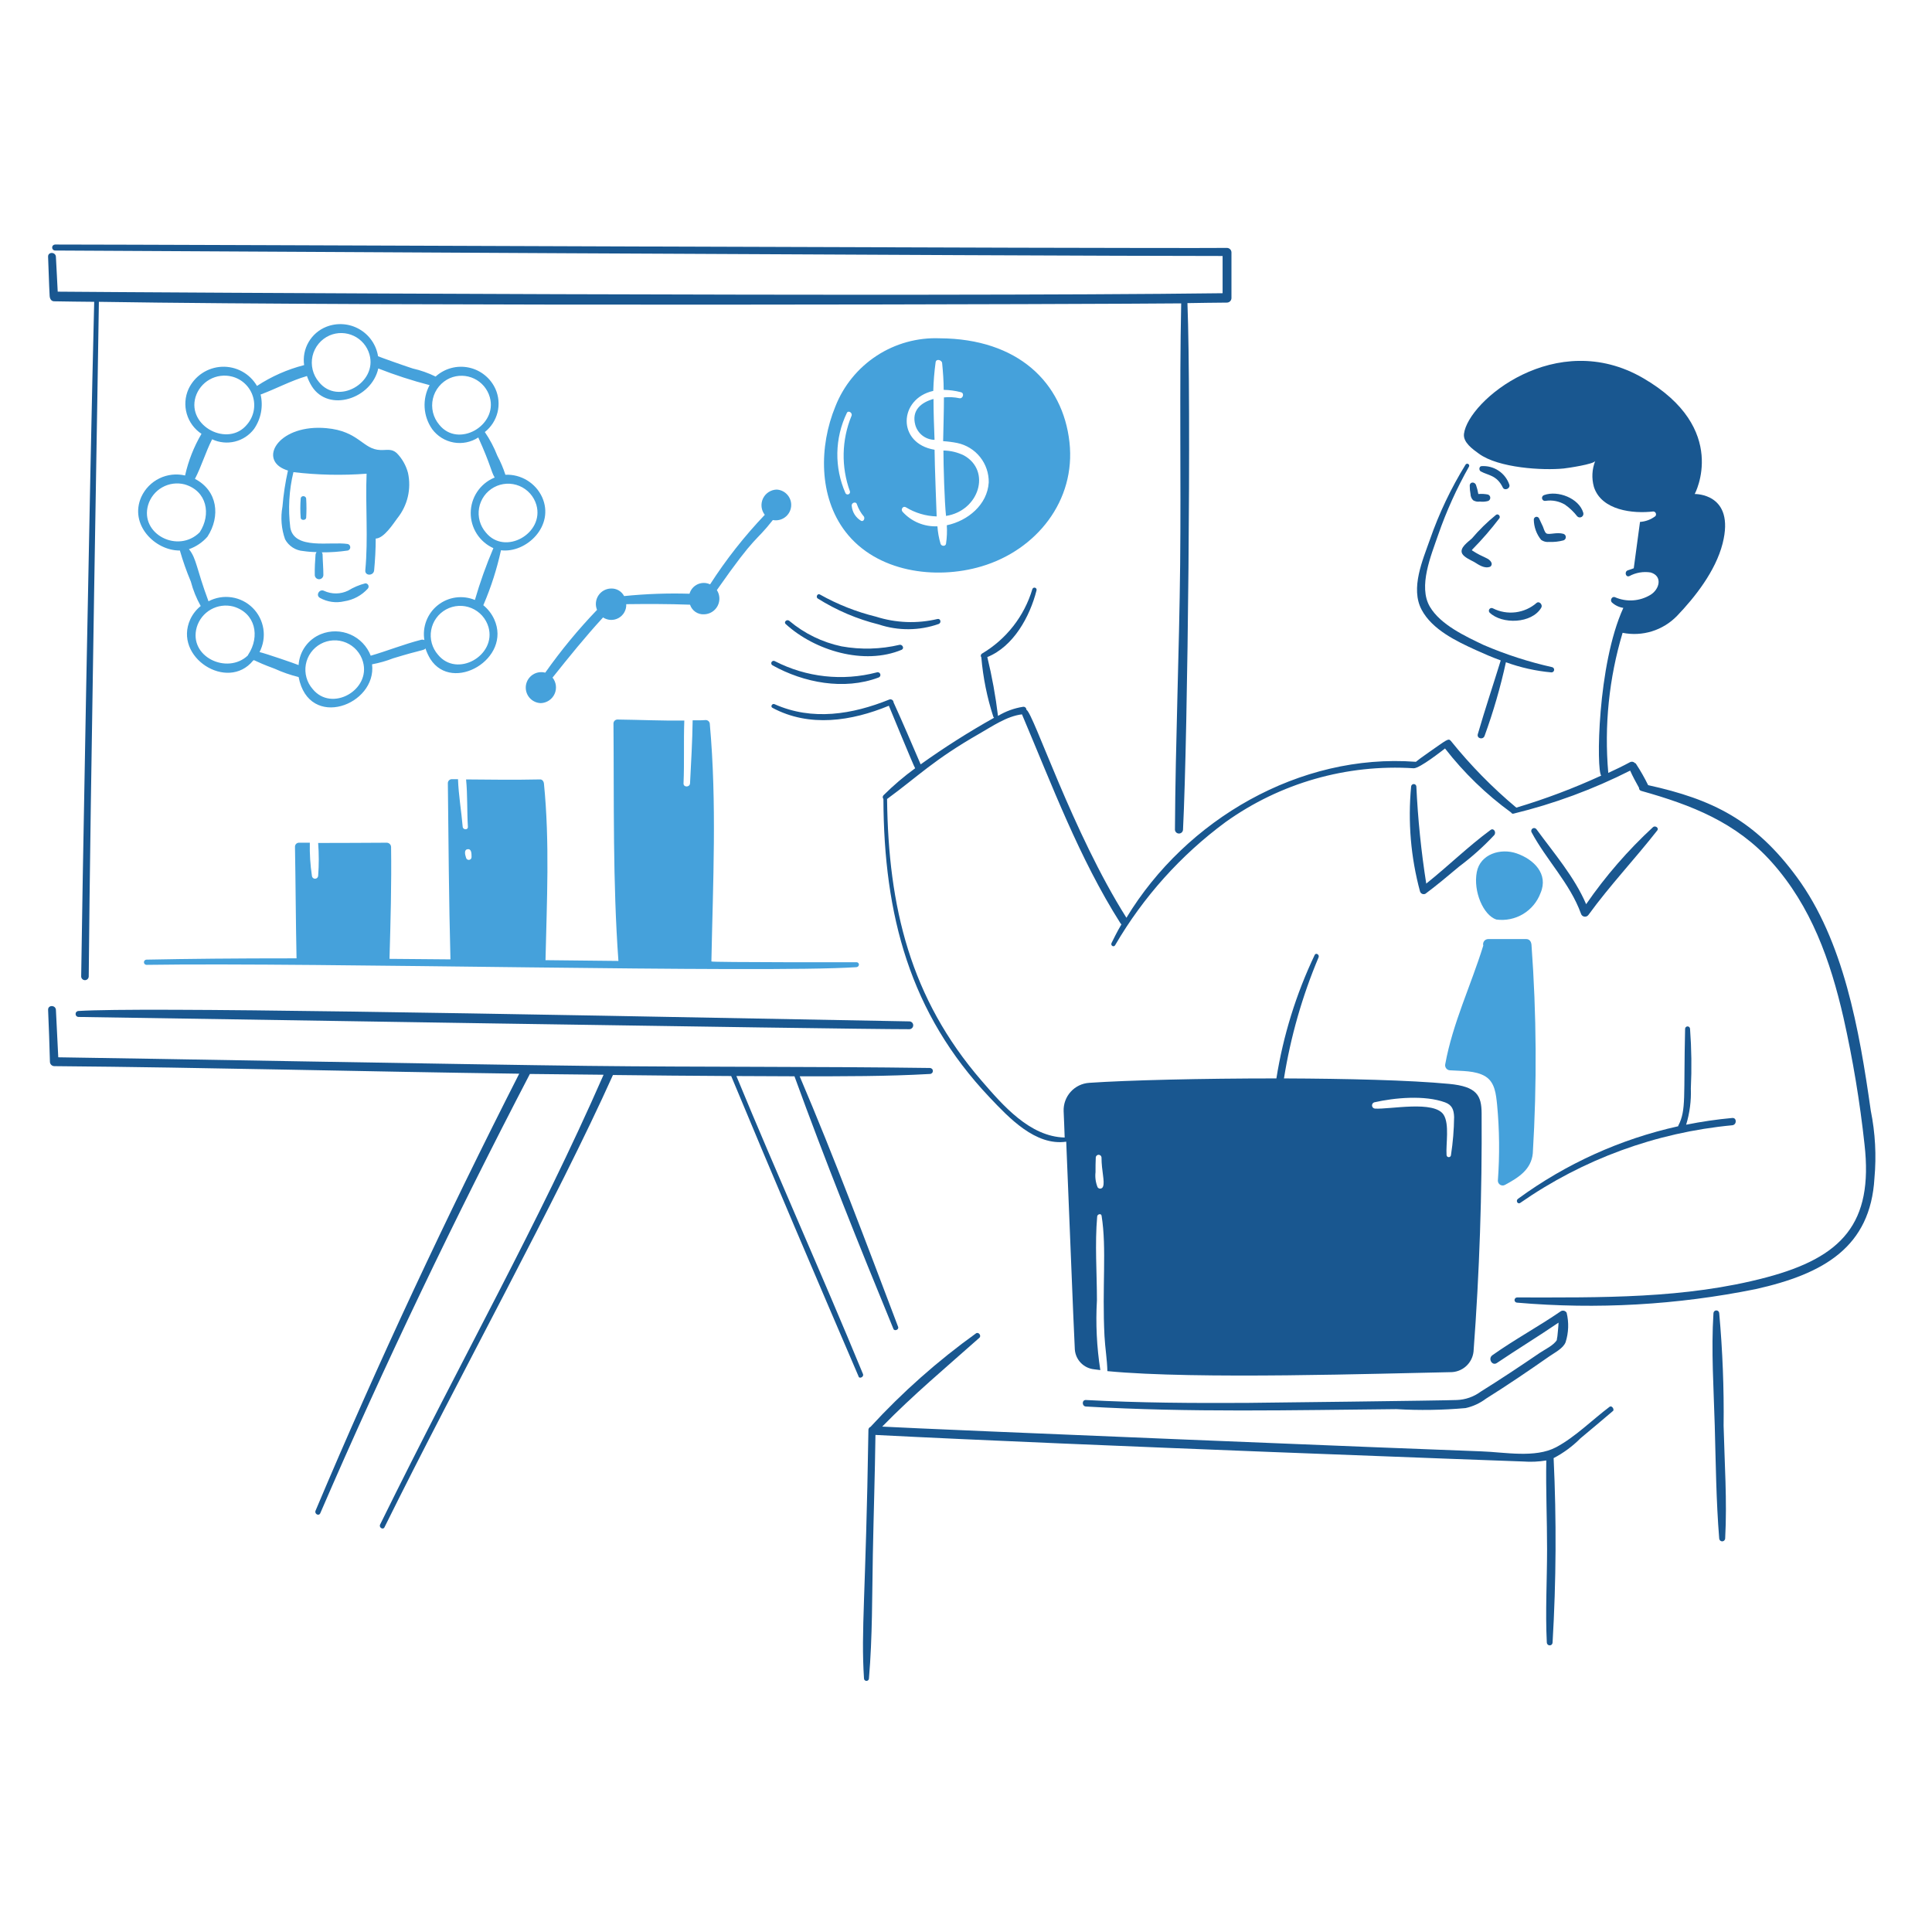 <svg preserveAspectRatio="none" width="100%" height="100%" overflow="visible" style="display: block;" viewBox="0 0 227 227" fill="none" xmlns="http://www.w3.org/2000/svg">
<g id="MARKETER GIVING KEYNOTE 1 Streamline Brooklyn">
<path id="Vector" d="M178.195 100.269C176.329 99.623 173.918 100.331 173.513 102.472C173.084 104.743 174.286 107.533 175.808 108.04C176.9 108.189 178.01 107.961 178.956 107.394C179.901 106.827 180.624 105.954 181.007 104.92C181.963 102.686 180.215 100.969 178.195 100.269Z" fill="#45A1DB"/>
<path id="Vector_2" d="M179.326 110.336H174.859C174.766 110.336 174.675 110.357 174.591 110.398C174.508 110.439 174.435 110.499 174.378 110.573C174.322 110.647 174.284 110.733 174.266 110.825C174.249 110.916 174.252 111.01 174.277 111.1C172.84 115.752 170.688 120.205 169.811 125.023C169.79 125.108 169.789 125.197 169.807 125.282C169.825 125.368 169.861 125.449 169.914 125.519C169.966 125.589 170.034 125.646 170.111 125.688C170.188 125.729 170.274 125.752 170.361 125.756C171.677 125.853 173.392 125.756 174.553 126.491C175.656 127.192 175.77 128.573 175.899 129.768C176.182 132.749 176.212 135.748 175.991 138.733C175.993 138.829 176.019 138.924 176.067 139.007C176.116 139.09 176.185 139.159 176.267 139.209C176.35 139.258 176.444 139.285 176.54 139.288C176.636 139.29 176.732 139.268 176.817 139.224C178.433 138.356 179.907 137.415 180.095 135.521C180.59 127.357 180.539 119.169 179.942 111.012C179.907 110.61 179.693 110.336 179.326 110.336Z" fill="#45A1DB"/>
<path id="Vector_3" d="M42.92 68.539C42.209 68.723 41.528 69.012 40.901 69.395C40.463 69.608 39.983 69.721 39.497 69.726C39.01 69.731 38.528 69.629 38.086 69.426C37.538 69.143 37.045 69.947 37.596 70.252C38.462 70.734 39.477 70.875 40.442 70.65C41.515 70.487 42.499 69.957 43.226 69.15C43.271 69.094 43.299 69.026 43.307 68.955C43.315 68.883 43.302 68.811 43.27 68.746C43.238 68.682 43.188 68.628 43.126 68.591C43.064 68.554 42.992 68.536 42.92 68.539Z" fill="#45A1DB"/>
<path id="Vector_4" d="M33.282 55.076C33.461 55.158 33.645 55.229 33.833 55.289C33.521 56.68 33.306 58.091 33.19 59.512C32.952 60.802 33.058 62.131 33.496 63.367C33.708 63.759 34.015 64.09 34.39 64.331C34.764 64.572 35.193 64.714 35.638 64.745C36.154 64.822 36.676 64.863 37.198 64.867C37.134 64.946 37.092 65.041 37.076 65.143C37.015 65.934 36.969 66.733 36.985 67.528C36.981 67.597 36.992 67.665 37.016 67.729C37.04 67.793 37.077 67.852 37.124 67.901C37.171 67.951 37.228 67.99 37.291 68.017C37.353 68.044 37.421 68.058 37.489 68.058C37.558 68.058 37.625 68.044 37.688 68.017C37.751 67.99 37.808 67.951 37.855 67.901C37.902 67.852 37.939 67.793 37.963 67.729C37.987 67.665 37.997 67.597 37.994 67.528C37.994 66.737 37.917 65.938 37.903 65.143C37.896 65.054 37.864 64.969 37.811 64.897C38.835 64.904 39.858 64.832 40.87 64.684C40.953 64.659 41.025 64.609 41.077 64.54C41.128 64.471 41.156 64.387 41.156 64.301C41.156 64.215 41.128 64.131 41.077 64.062C41.025 63.993 40.953 63.943 40.87 63.919C38.853 63.598 34.572 64.652 34.108 61.99C33.836 59.814 33.96 57.606 34.476 55.474C37.329 55.814 40.208 55.876 43.073 55.657C42.921 59.42 43.276 63.244 42.921 67.009C42.857 67.687 43.896 67.687 43.96 67.009C44.073 65.784 44.145 64.53 44.145 63.279C45.123 63.248 46.2 61.539 46.684 60.893C47.277 60.155 47.698 59.294 47.915 58.373C48.132 57.452 48.14 56.493 47.939 55.569C47.71 54.692 47.256 53.891 46.623 53.243C46.019 52.684 45.46 52.904 44.695 52.875C42.605 52.811 42.192 50.642 38.331 50.305C32.899 49.828 30.442 53.732 33.282 55.076Z" fill="#45A1DB"/>
<path id="Vector_5" d="M21.135 64.683C21.49 65.921 21.919 67.137 22.42 68.324C22.683 69.329 23.074 70.296 23.583 71.203C23.061 71.622 22.642 72.156 22.359 72.763C20.325 77.211 26.734 81.3 29.732 77.623C29.893 77.462 29.732 77.637 32.272 78.571C33.178 78.984 34.12 79.312 35.087 79.55C36.283 85.827 44.287 82.852 43.716 78.052C44.563 77.895 45.393 77.66 46.195 77.347C49.632 76.295 49.812 76.443 49.989 76.184C50.134 76.623 50.329 77.044 50.57 77.439C53.169 81.49 60.171 77.388 58.066 72.758C57.77 72.116 57.33 71.551 56.781 71.105C56.812 71.075 56.812 71.044 56.842 70.983C57.712 68.941 58.388 66.822 58.862 64.654C61.861 65.02 65.208 61.772 63.696 58.412C63.319 57.595 62.707 56.909 61.939 56.441C61.171 55.972 60.281 55.742 59.382 55.78C59.132 55.009 58.815 54.262 58.434 53.547C58.052 52.565 57.559 51.631 56.965 50.762C57.704 50.179 58.229 49.366 58.456 48.452C58.683 47.538 58.6 46.575 58.219 45.713C57.932 45.073 57.497 44.511 56.95 44.072C56.404 43.632 55.761 43.328 55.075 43.185C54.388 43.042 53.678 43.063 53.001 43.247C52.324 43.431 51.701 43.773 51.181 44.244C50.324 43.823 49.421 43.505 48.489 43.295C47.393 42.942 44.589 41.939 44.42 41.857C44.314 41.193 44.059 40.562 43.676 40.01C43.292 39.458 42.79 38.999 42.206 38.668C41.621 38.336 40.97 38.139 40.299 38.093C39.629 38.047 38.956 38.151 38.332 38.4C37.458 38.75 36.727 39.384 36.255 40.2C35.784 41.015 35.6 41.965 35.733 42.898C33.764 43.401 31.892 44.228 30.195 45.345C29.776 44.628 29.17 44.039 28.441 43.642C27.712 43.246 26.889 43.056 26.06 43.094C25.231 43.132 24.428 43.396 23.738 43.857C23.049 44.319 22.499 44.96 22.148 45.712C21.737 46.627 21.665 47.659 21.945 48.623C22.224 49.586 22.837 50.419 23.674 50.972C22.779 52.493 22.129 54.145 21.746 55.868C20.732 55.63 19.666 55.749 18.729 56.206C17.792 56.663 17.042 57.43 16.606 58.377C15.145 61.645 18.228 64.714 21.135 64.683ZM23.123 73.679C23.388 72.801 23.982 72.06 24.78 71.61C25.578 71.159 26.519 71.034 27.407 71.261C30.04 72.023 30.558 74.781 29.182 76.892C29.149 76.925 29.128 76.968 29.121 77.014C26.703 79.309 22.108 77.165 23.123 73.679ZM36.739 80.961C36.397 80.572 36.147 80.112 36.008 79.613C35.868 79.115 35.842 78.591 35.932 78.081C36.023 77.572 36.227 77.089 36.529 76.669C36.832 76.249 37.225 75.902 37.68 75.654C38.134 75.407 38.639 75.265 39.156 75.24C39.673 75.214 40.189 75.305 40.666 75.507C41.143 75.708 41.569 76.014 41.911 76.402C42.254 76.79 42.505 77.25 42.645 77.749C43.602 81.07 38.98 83.714 36.739 80.961ZM57.393 73.679C58.351 77.016 53.703 79.682 51.457 76.922C51.117 76.532 50.869 76.07 50.731 75.571C50.593 75.072 50.568 74.548 50.66 74.038C50.751 73.528 50.955 73.045 51.258 72.625C51.56 72.205 51.953 71.858 52.408 71.609C52.862 71.361 53.367 71.218 53.884 71.19C54.401 71.162 54.918 71.251 55.396 71.45C55.874 71.648 56.302 71.952 56.648 72.337C56.993 72.723 57.248 73.182 57.393 73.679ZM63.023 59.325C63.981 62.663 59.333 65.328 57.088 62.569C56.748 62.178 56.499 61.717 56.361 61.217C56.223 60.718 56.199 60.194 56.29 59.684C56.381 59.175 56.586 58.692 56.888 58.272C57.191 57.851 57.584 57.504 58.038 57.256C58.493 57.007 58.997 56.864 59.514 56.836C60.032 56.809 60.548 56.898 61.027 57.096C61.505 57.295 61.933 57.598 62.278 57.984C62.624 58.37 62.879 58.828 63.023 59.325ZM52.864 44.427C53.316 44.234 53.803 44.14 54.294 44.15C54.784 44.16 55.267 44.275 55.71 44.486C56.153 44.697 56.546 45.001 56.863 45.376C57.179 45.751 57.413 46.189 57.547 46.661C58.504 49.999 53.831 52.684 51.61 49.904C51.256 49.488 51.004 48.996 50.874 48.466C50.745 47.936 50.74 47.383 50.862 46.85C50.984 46.319 51.229 45.822 51.576 45.402C51.924 44.981 52.365 44.647 52.864 44.427ZM38.729 39.409C39.18 39.216 39.667 39.121 40.158 39.132C40.649 39.142 41.131 39.257 41.574 39.468C42.017 39.679 42.41 39.983 42.727 40.358C43.043 40.733 43.276 41.171 43.41 41.643C44.367 44.981 39.695 47.666 37.474 44.886C37.119 44.471 36.866 43.978 36.736 43.448C36.605 42.917 36.6 42.364 36.722 41.831C36.844 41.299 37.089 40.803 37.438 40.382C37.786 39.961 38.228 39.628 38.729 39.409ZM22.97 46.661C23.236 45.784 23.829 45.044 24.627 44.593C25.425 44.143 26.366 44.018 27.254 44.244C27.827 44.389 28.353 44.679 28.783 45.085C29.213 45.491 29.532 46 29.71 46.564C29.888 47.128 29.919 47.728 29.799 48.307C29.68 48.886 29.415 49.425 29.029 49.873C26.813 52.604 21.969 50.085 22.97 46.661ZM29.854 50.391C30.256 49.808 30.531 49.148 30.663 48.453C30.795 47.757 30.78 47.042 30.619 46.353C32.456 45.675 34.169 44.731 36.066 44.181C36.212 44.609 36.408 45.02 36.648 45.404C38.633 48.501 43.664 46.847 44.446 43.293C46.414 44.067 48.428 44.721 50.475 45.251C50.04 46.056 49.838 46.967 49.892 47.88C49.946 48.794 50.253 49.674 50.78 50.423C51.387 51.246 52.287 51.806 53.294 51.988C54.3 52.17 55.339 51.96 56.196 51.401C57.709 54.751 57.656 55.306 58.124 56.113C58.094 56.113 58.063 56.144 58.032 56.144C57.229 56.491 56.543 57.064 56.059 57.794C55.575 58.524 55.314 59.379 55.308 60.255C55.301 61.13 55.55 61.989 56.023 62.726C56.496 63.463 57.173 64.046 57.971 64.406C57.124 66.389 56.399 68.422 55.798 70.494C55.084 70.198 54.303 70.098 53.538 70.205C52.772 70.312 52.049 70.623 51.443 71.103C50.837 71.584 50.372 72.218 50.094 72.94C49.816 73.661 49.736 74.444 49.862 75.207C49.737 75.15 49.597 75.139 49.465 75.176C47.446 75.696 45.548 76.461 43.559 77.042C43.345 76.489 43.024 75.985 42.613 75.557C42.203 75.129 41.711 74.788 41.168 74.551C40.624 74.315 40.039 74.189 39.446 74.181C38.853 74.172 38.265 74.282 37.715 74.503C36.977 74.799 36.338 75.298 35.872 75.943C35.407 76.587 35.133 77.35 35.084 78.144C34.652 77.959 31.287 76.805 30.494 76.614C30.931 75.776 31.088 74.821 30.944 73.887C30.799 72.954 30.36 72.091 29.69 71.425C29.021 70.758 28.156 70.324 27.221 70.184C26.287 70.044 25.333 70.207 24.497 70.648C23.037 66.718 23.106 65.648 22.202 64.528C23.041 64.234 23.789 63.727 24.374 63.058C25.933 60.659 25.567 57.642 22.905 56.266C23.67 54.797 24.159 53.114 24.924 51.614C25.761 52.008 26.708 52.103 27.607 51.88C28.505 51.658 29.298 51.133 29.854 50.393V50.391ZM17.405 59.329C17.67 58.451 18.263 57.71 19.061 57.26C19.86 56.809 20.801 56.684 21.689 56.911C24.321 57.673 24.841 60.429 23.463 62.541C20.928 65.072 16.404 62.754 17.405 59.329Z" fill="#45A1DB"/>
<path id="Vector_6" d="M35.332 58.594C35.271 59.346 35.271 60.102 35.332 60.854C35.363 61.161 35.913 61.161 35.974 60.854C36.02 60.102 36.02 59.347 35.974 58.594C35.94 58.196 35.332 58.196 35.332 58.594Z" fill="#45A1DB"/>
<path id="Vector_7" d="M64.063 79.034C63.815 78.968 63.556 78.955 63.302 78.996C63.048 79.037 62.806 79.132 62.592 79.273C62.377 79.415 62.195 79.6 62.057 79.817C61.92 80.034 61.829 80.277 61.792 80.531C61.755 80.786 61.773 81.045 61.843 81.292C61.914 81.539 62.035 81.769 62.201 81.965C62.366 82.162 62.571 82.321 62.803 82.433C63.034 82.545 63.287 82.606 63.543 82.613C63.886 82.601 64.218 82.495 64.503 82.305C64.787 82.115 65.014 81.85 65.157 81.539C65.3 81.228 65.353 80.883 65.311 80.543C65.27 80.203 65.134 79.882 64.92 79.615C66.848 77.197 68.775 74.811 70.856 72.546C71.127 72.725 71.443 72.826 71.768 72.836C72.094 72.846 72.415 72.766 72.697 72.604C72.98 72.442 73.211 72.206 73.367 71.92C73.523 71.635 73.597 71.312 73.58 70.987C76.089 70.956 78.567 70.956 81.076 71.048C81.187 71.393 81.41 71.691 81.709 71.896C82.008 72.1 82.367 72.2 82.729 72.178C83.056 72.17 83.376 72.075 83.654 71.902C83.933 71.729 84.16 71.485 84.313 71.195C84.466 70.905 84.538 70.579 84.523 70.252C84.508 69.924 84.406 69.607 84.227 69.332C88.947 62.589 88.625 63.877 90.806 61.101C91.049 61.149 91.299 61.146 91.541 61.093C91.783 61.04 92.011 60.938 92.212 60.793C92.413 60.649 92.582 60.464 92.709 60.251C92.835 60.039 92.917 59.802 92.948 59.556C92.98 59.311 92.961 59.062 92.892 58.824C92.823 58.586 92.706 58.365 92.548 58.174C92.39 57.983 92.195 57.827 91.974 57.715C91.754 57.602 91.512 57.537 91.265 57.522C90.925 57.53 90.593 57.632 90.307 57.818C90.022 58.003 89.793 58.264 89.647 58.572C89.501 58.88 89.444 59.222 89.481 59.561C89.518 59.899 89.649 60.221 89.858 60.489C87.462 63.003 85.31 65.738 83.432 68.659C83.203 68.551 82.954 68.494 82.701 68.492C82.448 68.491 82.198 68.544 81.968 68.649C81.738 68.754 81.534 68.908 81.369 69.1C81.204 69.292 81.084 69.517 81.015 69.761C78.45 69.684 75.883 69.776 73.33 70.035C73.185 69.758 72.964 69.527 72.694 69.37C72.423 69.213 72.113 69.136 71.801 69.148C71.504 69.152 71.213 69.229 70.954 69.371C70.694 69.513 70.473 69.717 70.31 69.965C70.147 70.212 70.047 70.496 70.019 70.791C69.99 71.086 70.035 71.383 70.148 71.657C67.937 73.959 65.903 76.425 64.063 79.034Z" fill="#45A1DB"/>
<path id="Vector_8" d="M100.629 113.058C100.516 113.058 83.585 113.081 83.585 112.967C83.769 103.699 84.236 94.348 83.401 85.091C83.402 85.027 83.39 84.963 83.366 84.903C83.341 84.843 83.305 84.789 83.26 84.743C83.214 84.698 83.16 84.662 83.1 84.638C83.04 84.613 82.976 84.601 82.912 84.602C82.393 84.646 81.903 84.633 81.383 84.633C81.351 87.111 81.198 89.591 81.076 92.038C81.052 92.527 80.285 92.528 80.311 92.038C80.417 89.622 80.311 87.111 80.403 84.663C77.772 84.694 75.171 84.572 72.539 84.541C72.418 84.544 72.303 84.593 72.217 84.678C72.132 84.764 72.082 84.879 72.08 85C72.157 94.303 71.988 103.635 72.662 112.906C72.528 112.906 64.23 112.815 64.094 112.814C64.248 105.898 64.6 98.976 63.911 92.068C63.883 91.792 63.696 91.548 63.421 91.579C60.545 91.64 57.638 91.609 54.762 91.579C54.945 93.414 54.861 95.344 54.975 97.147C55.001 97.545 54.395 97.515 54.364 97.147C54.211 95.312 53.875 93.418 53.814 91.548H53.079C52.958 91.551 52.843 91.6 52.757 91.685C52.672 91.771 52.622 91.886 52.62 92.007C52.697 98.924 52.742 105.807 52.926 112.721C50.539 112.691 48.152 112.691 45.765 112.66C45.889 108.285 46.011 103.91 45.95 99.534C45.95 99.466 45.937 99.398 45.911 99.335C45.885 99.272 45.847 99.214 45.798 99.166C45.75 99.117 45.693 99.079 45.629 99.053C45.566 99.027 45.498 99.014 45.43 99.014C42.736 99.029 40.075 99.045 37.382 99.045C37.478 100.328 37.478 101.617 37.382 102.9C37.376 102.994 37.336 103.082 37.267 103.147C37.199 103.211 37.109 103.247 37.015 103.247C36.921 103.247 36.831 103.211 36.762 103.147C36.694 103.082 36.653 102.994 36.648 102.9C36.455 101.614 36.373 100.314 36.403 99.014H35.118C34.997 99.016 34.881 99.065 34.796 99.151C34.71 99.237 34.661 99.352 34.659 99.473C34.736 103.851 34.751 108.224 34.842 112.599C27.383 112.599 22.202 112.654 17.218 112.752C17.136 112.752 17.058 112.784 17.001 112.842C16.944 112.899 16.911 112.977 16.911 113.058C16.911 113.14 16.944 113.217 17.001 113.275C17.058 113.332 17.136 113.365 17.218 113.365C37.082 113.062 89.625 114.365 100.567 113.64C101.026 113.64 101.026 113.058 100.629 113.058ZM54.762 100.789C54.623 100.372 54.509 99.834 54.945 99.778C55.403 99.722 55.405 100.272 55.405 100.697C55.408 100.778 55.381 100.857 55.329 100.918C55.277 100.98 55.204 101.021 55.124 101.032C55.045 101.043 54.964 101.025 54.897 100.98C54.83 100.935 54.782 100.867 54.762 100.789Z" fill="#45A1DB"/>
<path id="Vector_9" d="M113.265 53.515C112.513 53.143 111.687 52.944 110.848 52.934C110.848 54.637 110.974 59.004 111.154 60.619C115.048 60.014 116.488 55.322 113.265 53.515Z" fill="#45A1DB"/>
<path id="Vector_10" d="M107.543 49.934C107.683 50.429 107.978 50.867 108.385 51.181C108.792 51.495 109.29 51.67 109.804 51.679C109.743 50.088 109.682 48.466 109.682 46.875C108.247 47.273 107.069 48.195 107.543 49.934Z" fill="#45A1DB"/>
<path id="Vector_11" d="M125.657 51.954C124.876 44.952 119.605 39.797 110.42 39.748C107.795 39.644 105.204 40.359 103.005 41.796C100.806 43.232 99.109 45.317 98.15 47.762C96.24 52.408 96.164 58.346 99.343 62.48C102.989 67.22 109.895 68.158 115.316 66.548C121.767 64.636 126.426 58.838 125.657 51.954ZM100.047 48.864C98.882 51.696 98.816 54.86 99.864 57.737C99.882 57.804 99.876 57.876 99.846 57.938C99.815 58.001 99.763 58.05 99.699 58.077C99.634 58.103 99.562 58.105 99.497 58.082C99.431 58.059 99.376 58.013 99.343 57.952C98.684 56.464 98.357 54.85 98.383 53.223C98.41 51.596 98.79 49.993 99.496 48.527C99.656 48.163 100.204 48.499 100.047 48.864ZM101.177 61.195C100.868 61.012 100.607 60.759 100.415 60.456C100.224 60.152 100.107 59.808 100.075 59.451C100.007 59.054 100.597 58.869 100.687 59.268C100.871 59.794 101.151 60.281 101.514 60.705C101.638 60.95 101.454 61.318 101.179 61.195H101.177ZM116.17 56.697C116.007 59.297 113.722 61.195 111.244 61.716C111.291 62.441 111.26 63.169 111.152 63.888C111.092 64.227 110.605 64.192 110.509 63.888C110.312 63.22 110.189 62.532 110.142 61.838C109.375 61.873 108.609 61.738 107.901 61.442C107.192 61.146 106.558 60.697 106.043 60.127C105.803 59.849 106.102 59.396 106.441 59.605C107.531 60.27 108.776 60.64 110.052 60.677C110.052 60.564 109.807 54.37 109.807 52.843C105.345 52.1 105.582 46.833 109.654 45.929C109.686 44.803 109.778 43.679 109.93 42.563C109.992 42.104 110.658 42.289 110.695 42.655C110.799 43.697 110.878 44.766 110.878 45.807C111.56 45.817 112.238 45.909 112.898 46.081C113.359 46.194 113.141 46.884 112.714 46.786C112.119 46.662 111.509 46.631 110.906 46.694C110.906 48.407 110.845 50.121 110.814 51.834C111.369 51.869 111.921 51.94 112.466 52.048C113.529 52.27 114.481 52.855 115.158 53.704C115.835 54.553 116.193 55.612 116.172 56.697H116.17Z" fill="#45A1DB"/>
<path id="Vector_12" d="M173.39 76.372C174.337 76.803 175.318 77.229 176.329 77.595C175.441 80.471 174.476 83.352 173.636 86.254C173.486 86.775 174.247 86.957 174.428 86.469C175.456 83.642 176.295 80.749 176.937 77.81C178.662 78.438 180.462 78.84 182.291 79.003C182.367 79.003 182.439 78.976 182.496 78.927C182.553 78.878 182.59 78.811 182.601 78.736C182.613 78.662 182.597 78.586 182.557 78.523C182.516 78.459 182.455 78.412 182.383 78.391C179.626 77.774 176.932 76.904 174.336 75.791C172.198 74.774 169.25 73.406 168.007 71.293C166.596 68.909 168.157 65.234 168.987 62.816C169.948 60.051 171.156 57.379 172.597 54.83C172.626 54.778 172.633 54.716 172.618 54.658C172.603 54.6 172.566 54.55 172.514 54.518C172.463 54.487 172.402 54.476 172.343 54.489C172.284 54.501 172.233 54.535 172.199 54.585C170.485 57.362 169.079 60.318 168.007 63.401C167.159 65.82 165.699 69.113 167.028 71.631C168.266 73.977 171.123 75.339 173.39 76.372Z" fill="#195790"/>
<path id="Vector_13" d="M219.807 130.5C218.451 120.929 216.612 110.528 211.117 103.053C206.205 96.37 201.224 93.918 193.647 92.251C193.23 91.397 192.76 90.569 192.238 89.774C192.226 89.742 192.205 89.714 192.178 89.693C192.151 89.671 192.12 89.657 192.086 89.651C192.014 89.571 191.917 89.519 191.812 89.502C191.706 89.486 191.598 89.506 191.505 89.559C190.687 90.004 189.822 90.416 188.964 90.814C188.478 85.269 189.049 79.683 190.647 74.352C191.794 74.583 192.981 74.521 194.099 74.174C195.216 73.826 196.228 73.204 197.043 72.363C199.127 70.194 201.574 67.101 202.398 63.857C203.902 57.923 199.12 58.044 199.12 58.044C199.12 58.044 203.282 50.358 193.061 44.427C182.841 38.495 172.492 47.089 172.01 50.975C171.886 51.984 173.05 52.784 173.754 53.3C176.056 54.995 181.29 55.291 183.729 55.045C184.198 54.998 187.305 54.535 187.432 54.157C187.046 55.132 186.992 56.208 187.278 57.217C188.166 59.971 191.865 60.382 194.255 60.094C194.317 60.097 194.377 60.118 194.428 60.153C194.479 60.189 194.52 60.237 194.545 60.294C194.57 60.351 194.579 60.414 194.572 60.475C194.564 60.537 194.539 60.596 194.5 60.644C193.977 61.043 193.348 61.279 192.692 61.322L191.958 66.769C191.713 66.86 191.499 66.924 191.254 67.013C190.827 67.17 191.006 67.865 191.437 67.691C192.203 67.275 193.085 67.124 193.946 67.263C195.385 67.69 194.986 69.249 193.916 69.894C193.295 70.269 192.593 70.491 191.869 70.539C191.144 70.587 190.419 70.46 189.754 70.169C189.387 70.019 189.137 70.541 189.388 70.781C189.763 71.125 190.231 71.349 190.734 71.424C187.668 78.125 187.556 90.552 188.135 91.129C184.902 92.616 181.569 93.874 178.159 94.893C175.347 92.54 172.773 89.916 170.474 87.059C170.17 86.698 170.022 86.908 167.904 88.375C166.086 89.637 166.464 89.505 166.313 89.505C152.728 88.495 139.356 96.267 132.349 107.833C125.995 97.775 121.435 83.803 120.595 83.385C120.596 83.335 120.585 83.285 120.565 83.24C120.544 83.195 120.514 83.154 120.476 83.122C120.438 83.089 120.393 83.066 120.345 83.053C120.297 83.04 120.246 83.037 120.197 83.046C119.157 83.209 118.159 83.573 117.259 84.117C116.977 81.79 116.559 79.481 116.004 77.203C119.095 75.948 121.002 72.447 121.787 69.369C121.806 69.305 121.798 69.236 121.767 69.177C121.735 69.118 121.681 69.074 121.617 69.054C121.554 69.034 121.485 69.04 121.425 69.07C121.365 69.1 121.32 69.152 121.298 69.216C120.349 72.404 118.228 75.116 115.362 76.805C115.329 76.828 115.301 76.858 115.28 76.893C115.259 76.927 115.245 76.966 115.24 77.006C115.234 77.046 115.236 77.087 115.247 77.126C115.257 77.165 115.276 77.201 115.301 77.233C115.503 79.604 115.975 81.945 116.708 84.209C116.731 84.255 116.762 84.297 116.8 84.332C113.826 85.998 110.945 87.827 108.172 89.809C107.131 87.391 106.091 84.944 104.989 82.526C104.987 82.468 104.971 82.412 104.943 82.361C104.915 82.311 104.876 82.267 104.829 82.235C104.781 82.202 104.727 82.18 104.67 82.172C104.613 82.164 104.554 82.169 104.5 82.187C100.14 83.947 95.446 84.72 91.006 82.738C90.73 82.615 90.483 83.018 90.761 83.167C95.102 85.495 100.062 84.727 104.436 82.921C104.485 83.035 107.408 90.147 107.526 90.268C106.204 91.232 104.957 92.296 103.797 93.449C103.745 93.509 103.717 93.585 103.717 93.663C103.717 93.742 103.745 93.818 103.797 93.878C103.844 107.503 106.897 119.045 116.281 128.943C118.541 131.33 121.666 134.666 125.276 134.142C125.615 142.129 126.106 155.071 126.287 158.56C126.331 159.151 126.582 159.708 126.995 160.133C127.408 160.557 127.958 160.824 128.547 160.885C128.792 160.919 129.036 160.947 129.282 160.978C128.86 158.266 128.726 155.517 128.884 152.777C128.884 149.533 128.628 146.162 128.914 142.924C128.939 142.648 129.404 142.527 129.434 142.863C130.047 146.689 129.475 151.243 129.773 157C129.843 158.346 130.08 159.723 130.112 161.1C140.51 162.109 162.549 161.364 170.379 161.222C171.057 161.236 171.716 160.996 172.226 160.549C172.736 160.101 173.06 159.479 173.133 158.804C173.833 149.498 174.143 140.14 174.082 130.808C174.068 128.729 173.545 127.661 170.257 127.35C165.577 126.908 158.262 126.738 150.858 126.708C151.641 121.819 153.007 117.043 154.927 112.48C155.054 112.175 154.616 111.895 154.468 112.204C152.283 116.798 150.768 121.683 149.97 126.708C141.22 126.708 132.468 126.917 127.971 127.228C127.135 127.284 126.354 127.664 125.795 128.287C125.235 128.91 124.94 129.726 124.972 130.563C125.003 131.45 125.064 132.491 125.094 133.653C120.994 133.561 117.817 129.854 115.334 126.985C106.958 117.301 104.371 106.578 104.226 93.878C107.915 91.182 109.678 89.289 115.089 86.192C116.588 85.336 118.302 84.142 120.076 83.932C123.594 92.223 126.808 100.852 131.643 108.471C131.82 108.826 132.001 107.941 130.602 110.797C130.451 111.104 130.877 111.347 131.03 111.041C134.322 105.395 138.731 100.48 143.988 96.597C150.411 91.998 158.227 89.762 166.11 90.268C166.831 90.268 169.474 88.177 169.782 87.942C172.006 90.804 174.622 93.338 177.554 95.469C177.579 95.525 177.625 95.569 177.682 95.592C177.739 95.615 177.803 95.614 177.86 95.591C182.596 94.437 187.185 92.743 191.535 90.543C191.841 91.247 192.208 91.89 192.575 92.562C192.569 92.646 192.594 92.73 192.644 92.797C192.695 92.865 192.768 92.912 192.851 92.93C198.747 94.582 203.998 96.623 208.18 101.313C212.814 106.505 215.056 112.852 216.595 119.55C217.702 124.477 218.529 129.462 219.073 134.481C220.118 143.728 216.446 147.722 207.538 150.087C197.969 152.627 188.077 152.443 178.256 152.443C178.174 152.443 178.096 152.475 178.039 152.532C177.982 152.59 177.949 152.668 177.949 152.749C177.949 152.83 177.982 152.908 178.039 152.965C178.096 153.023 178.174 153.055 178.256 153.055C187.627 153.866 197.066 153.33 206.285 151.464C214.282 149.679 219.77 146.525 220.237 138.429C220.479 135.779 220.334 133.108 219.807 130.5ZM161.457 129.52C163.875 128.969 167.398 128.652 169.78 129.52C170.607 129.823 170.818 130.378 170.85 131.234C170.835 132.73 170.712 134.223 170.483 135.701C170.483 135.77 170.456 135.836 170.407 135.885C170.358 135.933 170.292 135.961 170.223 135.961C170.154 135.961 170.088 135.933 170.039 135.885C169.991 135.836 169.963 135.77 169.963 135.701C169.874 134.418 170.32 132.097 169.624 130.989C168.538 129.254 163.289 130.367 161.547 130.254C161.461 130.246 161.381 130.208 161.319 130.148C161.258 130.088 161.219 130.009 161.208 129.923C161.198 129.838 161.217 129.752 161.262 129.678C161.307 129.605 161.376 129.55 161.457 129.521V129.52ZM128.718 137.721C128.718 137.14 128.718 136.558 128.748 135.977C128.759 135.895 128.799 135.82 128.861 135.766C128.922 135.711 129.002 135.681 129.084 135.681C129.167 135.681 129.246 135.711 129.308 135.766C129.37 135.82 129.41 135.895 129.421 135.977C129.421 137.582 129.828 138.802 129.605 139.403C129.585 139.469 129.547 139.527 129.495 139.571C129.443 139.616 129.38 139.645 129.312 139.654C129.245 139.664 129.176 139.654 129.114 139.626C129.052 139.597 128.999 139.552 128.962 139.495C128.733 138.933 128.649 138.323 128.718 137.721Z" fill="#195790"/>
<path id="Vector_14" d="M178.623 141.332C186.001 136.198 194.58 133.057 203.529 132.213C204.081 132.158 204.081 131.302 203.529 131.356C201.711 131.523 199.903 131.787 198.113 132.147C198.533 130.771 198.72 129.333 198.665 127.895C198.776 125.559 198.745 123.219 198.572 120.887C198.572 120.81 198.542 120.736 198.487 120.682C198.433 120.627 198.359 120.597 198.282 120.597C198.205 120.597 198.131 120.627 198.076 120.682C198.022 120.736 197.991 120.81 197.991 120.887C197.801 128.871 198.143 130.414 197.2 132.239C197.2 132.27 197.17 132.3 197.17 132.331C190.387 133.837 183.99 136.734 178.382 140.836C178.041 141.056 178.318 141.546 178.623 141.332Z" fill="#195790"/>
<path id="Vector_15" d="M103.199 79.615C103.241 79.605 103.281 79.586 103.316 79.56C103.351 79.534 103.38 79.501 103.402 79.463C103.424 79.425 103.437 79.384 103.442 79.34C103.447 79.297 103.443 79.253 103.431 79.211C103.418 79.17 103.397 79.131 103.369 79.098C103.341 79.064 103.307 79.037 103.268 79.018C103.229 78.998 103.186 78.987 103.143 78.984C103.099 78.982 103.055 78.988 103.015 79.003C99.001 80.053 94.741 79.585 91.051 77.688C91.019 77.667 90.983 77.653 90.945 77.646C90.907 77.64 90.868 77.641 90.831 77.651C90.794 77.66 90.759 77.676 90.728 77.7C90.697 77.723 90.672 77.752 90.653 77.786C90.634 77.819 90.622 77.856 90.618 77.894C90.614 77.933 90.618 77.971 90.629 78.008C90.641 78.045 90.66 78.079 90.685 78.108C90.71 78.137 90.741 78.16 90.776 78.177C94.438 80.222 99.173 81.121 103.199 79.615Z" fill="#195790"/>
<path id="Vector_16" d="M105.708 75.76C103.47 76.288 101.147 76.351 98.884 75.944C96.618 75.467 94.505 74.436 92.734 72.944C92.453 72.706 92.03 73.098 92.336 73.342C95.727 76.433 101.516 78.202 105.952 76.341C106.289 76.157 106.013 75.705 105.708 75.76Z" fill="#195790"/>
<path id="Vector_17" d="M110.298 73.311C110.637 73.165 110.512 72.641 110.144 72.731C107.756 73.294 105.261 73.199 102.923 72.455C100.622 71.891 98.409 71.016 96.344 69.855C96.065 69.678 95.824 70.131 96.069 70.314C98.288 71.711 100.715 72.744 103.26 73.374C105.547 74.135 108.024 74.114 110.298 73.311Z" fill="#195790"/>
<path id="Vector_18" d="M180.917 158.956C178.625 160.519 176.328 162.045 173.972 163.515C173.155 164.12 172.173 164.462 171.157 164.494C169.862 164.562 147.483 164.825 146.464 164.833C140.161 164.866 133.885 164.833 127.59 164.494C127.099 164.468 127.1 165.23 127.59 165.259C139.735 165.975 151.889 165.681 164.063 165.566C166.774 165.724 169.494 165.683 172.2 165.442C173.065 165.251 173.879 164.875 174.587 164.342C177.14 162.741 179.605 161.064 182.053 159.354C182.665 158.926 183.667 158.433 183.95 157.702C184.307 156.582 184.35 155.386 184.073 154.244C184.041 154.187 183.998 154.137 183.946 154.097C183.895 154.057 183.836 154.027 183.772 154.01C183.709 153.993 183.643 153.989 183.579 153.997C183.514 154.006 183.451 154.027 183.395 154.06C180.764 155.868 177.964 157.374 175.348 159.231C174.794 159.624 175.318 160.519 175.868 160.15C178.261 158.538 180.733 157.028 183.12 155.403C183.12 155.693 183.027 156.596 182.997 156.903C182.997 157.055 182.875 157.483 182.936 157.422C182.57 158.069 181.499 158.559 180.917 158.956Z" fill="#195790"/>
<path id="Vector_19" d="M6.355 35.401C7.916 35.416 9.507 35.462 11.068 35.462C10.547 55.993 9.599 108.865 9.538 114.741C9.544 114.855 9.593 114.962 9.675 115.041C9.758 115.119 9.867 115.163 9.981 115.163C10.095 115.163 10.205 115.119 10.287 115.041C10.37 114.962 10.419 114.855 10.425 114.741C10.593 94.059 11.555 41.215 11.618 35.462C45.613 36.013 130.431 35.737 138.784 35.645C138.57 45.866 138.767 56.115 138.661 66.336C138.554 76.708 138.111 87.111 138.05 97.484C138.056 97.606 138.108 97.721 138.196 97.805C138.285 97.889 138.402 97.936 138.524 97.936C138.646 97.936 138.763 97.889 138.851 97.805C138.939 97.721 138.992 97.606 138.998 97.484C139.563 86.109 139.973 47.293 139.518 35.615C141.079 35.584 142.639 35.569 144.169 35.554C144.305 35.549 144.435 35.493 144.532 35.397C144.628 35.3 144.685 35.17 144.69 35.034V29.648C144.686 29.511 144.63 29.381 144.533 29.284C144.436 29.188 144.306 29.132 144.169 29.128C132.097 29.219 18.847 28.731 6.478 28.731C6.385 28.731 6.296 28.768 6.23 28.834C6.164 28.899 6.127 28.989 6.127 29.082C6.127 29.175 6.164 29.265 6.23 29.331C6.296 29.397 6.385 29.434 6.478 29.434C6.591 29.434 120.929 30.077 143.649 30.077V34.452C108.033 34.911 16.789 34.358 6.781 34.269C6.72 32.892 6.633 31.514 6.568 30.168C6.539 29.587 5.622 29.557 5.65 30.168C5.719 31.698 5.748 33.229 5.833 34.758C5.859 35.188 6.081 35.398 6.355 35.401Z" fill="#195790"/>
<path id="Vector_20" d="M9.232 118.784C9.138 118.784 9.049 118.821 8.983 118.887C8.917 118.953 8.88 119.042 8.88 119.135C8.88 119.229 8.917 119.318 8.983 119.384C9.049 119.45 9.138 119.487 9.232 119.487C18.291 119.61 98.242 120.926 106.839 120.926C106.961 120.926 107.078 120.877 107.164 120.791C107.25 120.705 107.298 120.589 107.298 120.467C107.298 120.345 107.25 120.228 107.164 120.142C107.078 120.056 106.961 120.008 106.839 120.008C55.041 119.031 16.812 118.322 9.232 118.784Z" fill="#195790"/>
<path id="Vector_21" d="M101.393 161.434C96.568 149.706 91.357 138.152 86.523 126.43C89.138 126.43 90.992 126.46 93.346 126.46C96.962 136.406 100.94 146.339 104.973 156.141C105.099 156.446 105.651 156.231 105.524 155.895C101.794 146.055 98.088 136.16 93.958 126.46C99.068 126.46 104.18 126.476 109.257 126.185C109.35 126.185 109.439 126.148 109.505 126.082C109.571 126.016 109.608 125.926 109.608 125.833C109.608 125.74 109.571 125.65 109.505 125.585C109.439 125.519 109.35 125.482 109.257 125.482C95.882 125.297 82.453 125.389 69.081 125.236C55.679 125.084 14.189 124.319 6.846 124.227C6.753 122.36 6.664 120.497 6.57 118.657C6.539 118.076 5.627 118.046 5.652 118.657C5.732 120.677 5.821 122.726 5.866 124.747C5.866 124.885 5.921 125.017 6.018 125.114C6.116 125.212 6.248 125.267 6.386 125.267C24.594 125.421 42.797 125.91 61.004 126.154C52.441 142.984 44.417 160.089 37.076 177.498C36.922 177.864 37.444 178.176 37.627 177.804C45.184 160.302 53.45 143.107 62.258 126.185L70.918 126.277C63.15 144.01 54.519 159.069 44.664 179.12C44.484 179.488 45.032 179.798 45.184 179.426C54.13 161.343 65.432 140.972 72.019 126.307C76.639 126.368 81.287 126.398 85.91 126.429C90.806 138.209 95.824 149.958 100.873 161.708C100.934 162.046 101.544 161.802 101.393 161.434Z" fill="#195790"/>
<path id="Vector_22" d="M189.118 165.29C187.095 166.814 185.081 168.842 182.845 170.037C180.368 171.356 176.756 170.615 174.03 170.526C168.277 170.337 109.712 167.956 103.654 167.619C107.264 163.918 111.212 160.612 115.069 157.186C115.345 156.941 114.979 156.454 114.672 156.665C110.177 159.895 106.024 163.576 102.279 167.651C102.204 167.678 102.141 167.728 102.097 167.794C102.053 167.86 102.031 167.938 102.035 168.017C101.723 187.824 101.145 191.412 101.515 197.208C101.515 197.285 101.545 197.359 101.6 197.413C101.654 197.468 101.728 197.498 101.805 197.498C101.882 197.498 101.956 197.468 102.011 197.413C102.065 197.359 102.096 197.285 102.096 197.208C102.512 192.373 102.461 187.478 102.555 182.612C102.645 177.931 102.8 173.28 102.861 168.598C126.605 169.822 177.341 171.66 178.959 171.718C179.868 171.786 180.782 171.745 181.681 171.596C181.62 175.054 181.773 178.542 181.773 182C181.773 185.672 181.56 189.346 181.742 192.984C181.742 193.074 181.778 193.16 181.842 193.224C181.905 193.288 181.991 193.323 182.081 193.323C182.171 193.323 182.258 193.288 182.321 193.224C182.385 193.16 182.42 193.074 182.42 192.984C182.844 185.77 182.885 178.539 182.542 171.32C183.707 170.713 184.77 169.929 185.695 168.996C186.98 167.924 188.265 166.848 189.55 165.752C189.668 165.534 189.362 165.106 189.118 165.29Z" fill="#195790"/>
<path id="Vector_23" d="M202 154.305C202 154.215 201.964 154.129 201.901 154.065C201.837 154.002 201.751 153.966 201.661 153.966C201.571 153.966 201.485 154.002 201.421 154.065C201.358 154.129 201.322 154.215 201.322 154.305C201.044 158.678 201.352 163.148 201.475 167.523C201.598 171.931 201.64 176.362 201.996 180.746C201.996 180.84 202.033 180.929 202.098 180.995C202.164 181.061 202.254 181.098 202.347 181.098C202.44 181.098 202.53 181.061 202.596 180.995C202.661 180.929 202.699 180.84 202.699 180.746C202.937 176.339 202.623 171.904 202.515 167.523C202.568 163.111 202.396 158.7 202 154.305Z" fill="#195790"/>
<path id="Vector_24" d="M175.134 97.515C172.521 99.436 170.147 101.768 167.576 103.818C166.98 100.037 166.592 96.226 166.414 92.403C166.408 92.326 166.373 92.255 166.316 92.203C166.259 92.151 166.185 92.122 166.108 92.122C166.031 92.122 165.957 92.151 165.9 92.203C165.844 92.255 165.808 92.326 165.802 92.403C165.406 96.542 165.758 100.719 166.843 104.733C166.861 104.797 166.894 104.857 166.938 104.907C166.982 104.957 167.037 104.997 167.099 105.023C167.16 105.049 167.226 105.062 167.293 105.059C167.36 105.057 167.425 105.04 167.485 105.009C168.85 103.992 170.181 102.872 171.463 101.796C172.934 100.694 174.306 99.466 175.562 98.124C175.84 97.793 175.505 97.242 175.134 97.515Z" fill="#195790"/>
<path id="Vector_25" d="M186.639 107.49C189.15 104.034 192.08 100.945 194.717 97.576C194.959 97.267 194.475 96.967 194.227 97.178C191.279 99.898 188.641 102.937 186.363 106.239C184.987 103.026 182.561 100.217 180.519 97.423C180.469 97.358 180.396 97.313 180.316 97.297C180.235 97.281 180.151 97.296 180.079 97.337C180.008 97.379 179.955 97.445 179.929 97.523C179.903 97.602 179.906 97.687 179.938 97.763C181.696 101.059 184.459 103.782 185.752 107.339C185.776 107.43 185.827 107.513 185.897 107.577C185.967 107.641 186.054 107.683 186.147 107.699C186.24 107.715 186.336 107.704 186.424 107.667C186.511 107.63 186.586 107.568 186.639 107.49Z" fill="#195790"/>
<path id="Vector_26" d="M171.799 65.05C172.025 65.475 172.809 65.815 173.207 66.029C173.757 66.369 174.431 66.856 175.103 66.58C175.18 66.527 175.234 66.448 175.257 66.358C175.28 66.268 175.269 66.173 175.227 66.091C174.935 65.51 174.322 65.577 172.931 64.653C172.962 64.621 172.962 64.591 172.992 64.56C174.13 63.406 175.193 62.179 176.175 60.889C176.328 60.645 176.023 60.311 175.777 60.492C174.745 61.33 173.792 62.262 172.931 63.275C172.503 63.673 171.444 64.37 171.799 65.05Z" fill="#195790"/>
<path id="Vector_27" d="M180.214 61.042C180.225 61.911 180.527 62.751 181.071 63.429C181.345 63.627 181.684 63.715 182.019 63.673C182.586 63.699 183.154 63.638 183.702 63.49C183.782 63.463 183.852 63.412 183.901 63.343C183.951 63.274 183.977 63.192 183.977 63.107C183.977 63.023 183.951 62.94 183.901 62.872C183.852 62.803 183.782 62.752 183.702 62.725C182.892 62.49 181.985 62.88 181.682 62.664C181.469 62.51 181.378 62.081 181.285 61.873C181.135 61.534 180.972 61.233 180.826 60.894C180.792 60.83 180.738 60.779 180.672 60.749C180.606 60.719 180.533 60.713 180.462 60.73C180.392 60.747 180.33 60.787 180.285 60.843C180.24 60.9 180.215 60.97 180.214 61.042Z" fill="#195790"/>
<path id="Vector_28" d="M173.696 58.044C173.634 57.68 173.541 57.321 173.42 56.972C173.26 56.578 172.687 56.605 172.687 57.064C172.685 57.393 172.715 57.721 172.778 58.044C172.782 58.319 172.891 58.582 173.085 58.778C173.322 58.921 173.602 58.975 173.876 58.931C174.193 58.971 174.516 58.95 174.825 58.87C174.905 58.843 174.975 58.792 175.025 58.723C175.074 58.654 175.101 58.572 175.101 58.487C175.101 58.403 175.074 58.32 175.025 58.252C174.975 58.183 174.905 58.132 174.825 58.105C174.454 58.032 174.074 58.012 173.696 58.044Z" fill="#195790"/>
<path id="Vector_29" d="M175.408 71.476C175.342 71.441 175.266 71.429 175.192 71.444C175.119 71.459 175.053 71.498 175.006 71.556C174.959 71.614 174.934 71.687 174.934 71.762C174.935 71.836 174.962 71.909 175.01 71.966C176.463 73.389 179.996 73.294 181.099 71.385C181.278 71.075 180.882 70.586 180.548 70.833C179.852 71.44 178.992 71.826 178.076 71.94C177.16 72.055 176.231 71.893 175.408 71.476Z" fill="#195790"/>
<path id="Vector_30" d="M183.884 59.298C184.43 59.683 184.915 60.147 185.323 60.675C185.39 60.741 185.478 60.782 185.572 60.793C185.665 60.803 185.76 60.782 185.84 60.733C185.921 60.684 185.983 60.61 186.016 60.522C186.05 60.434 186.053 60.337 186.026 60.246C185.521 58.529 183.03 57.59 181.437 58.166C181.393 58.178 181.351 58.199 181.314 58.227C181.278 58.255 181.247 58.29 181.224 58.33C181.178 58.411 181.165 58.507 181.19 58.596C181.214 58.686 181.273 58.763 181.354 58.809C181.434 58.856 181.53 58.868 181.62 58.844C182.405 58.73 183.204 58.891 183.884 59.298Z" fill="#195790"/>
<path id="Vector_31" d="M174.064 54.769C173.758 54.804 173.757 55.26 173.972 55.381C174.836 55.871 175.855 55.799 176.571 57.278C176.781 57.709 177.489 57.4 177.337 56.939C177.106 56.267 176.661 55.691 176.069 55.298C175.477 54.906 174.772 54.72 174.064 54.769Z" fill="#195790"/>
</g>
</svg>

